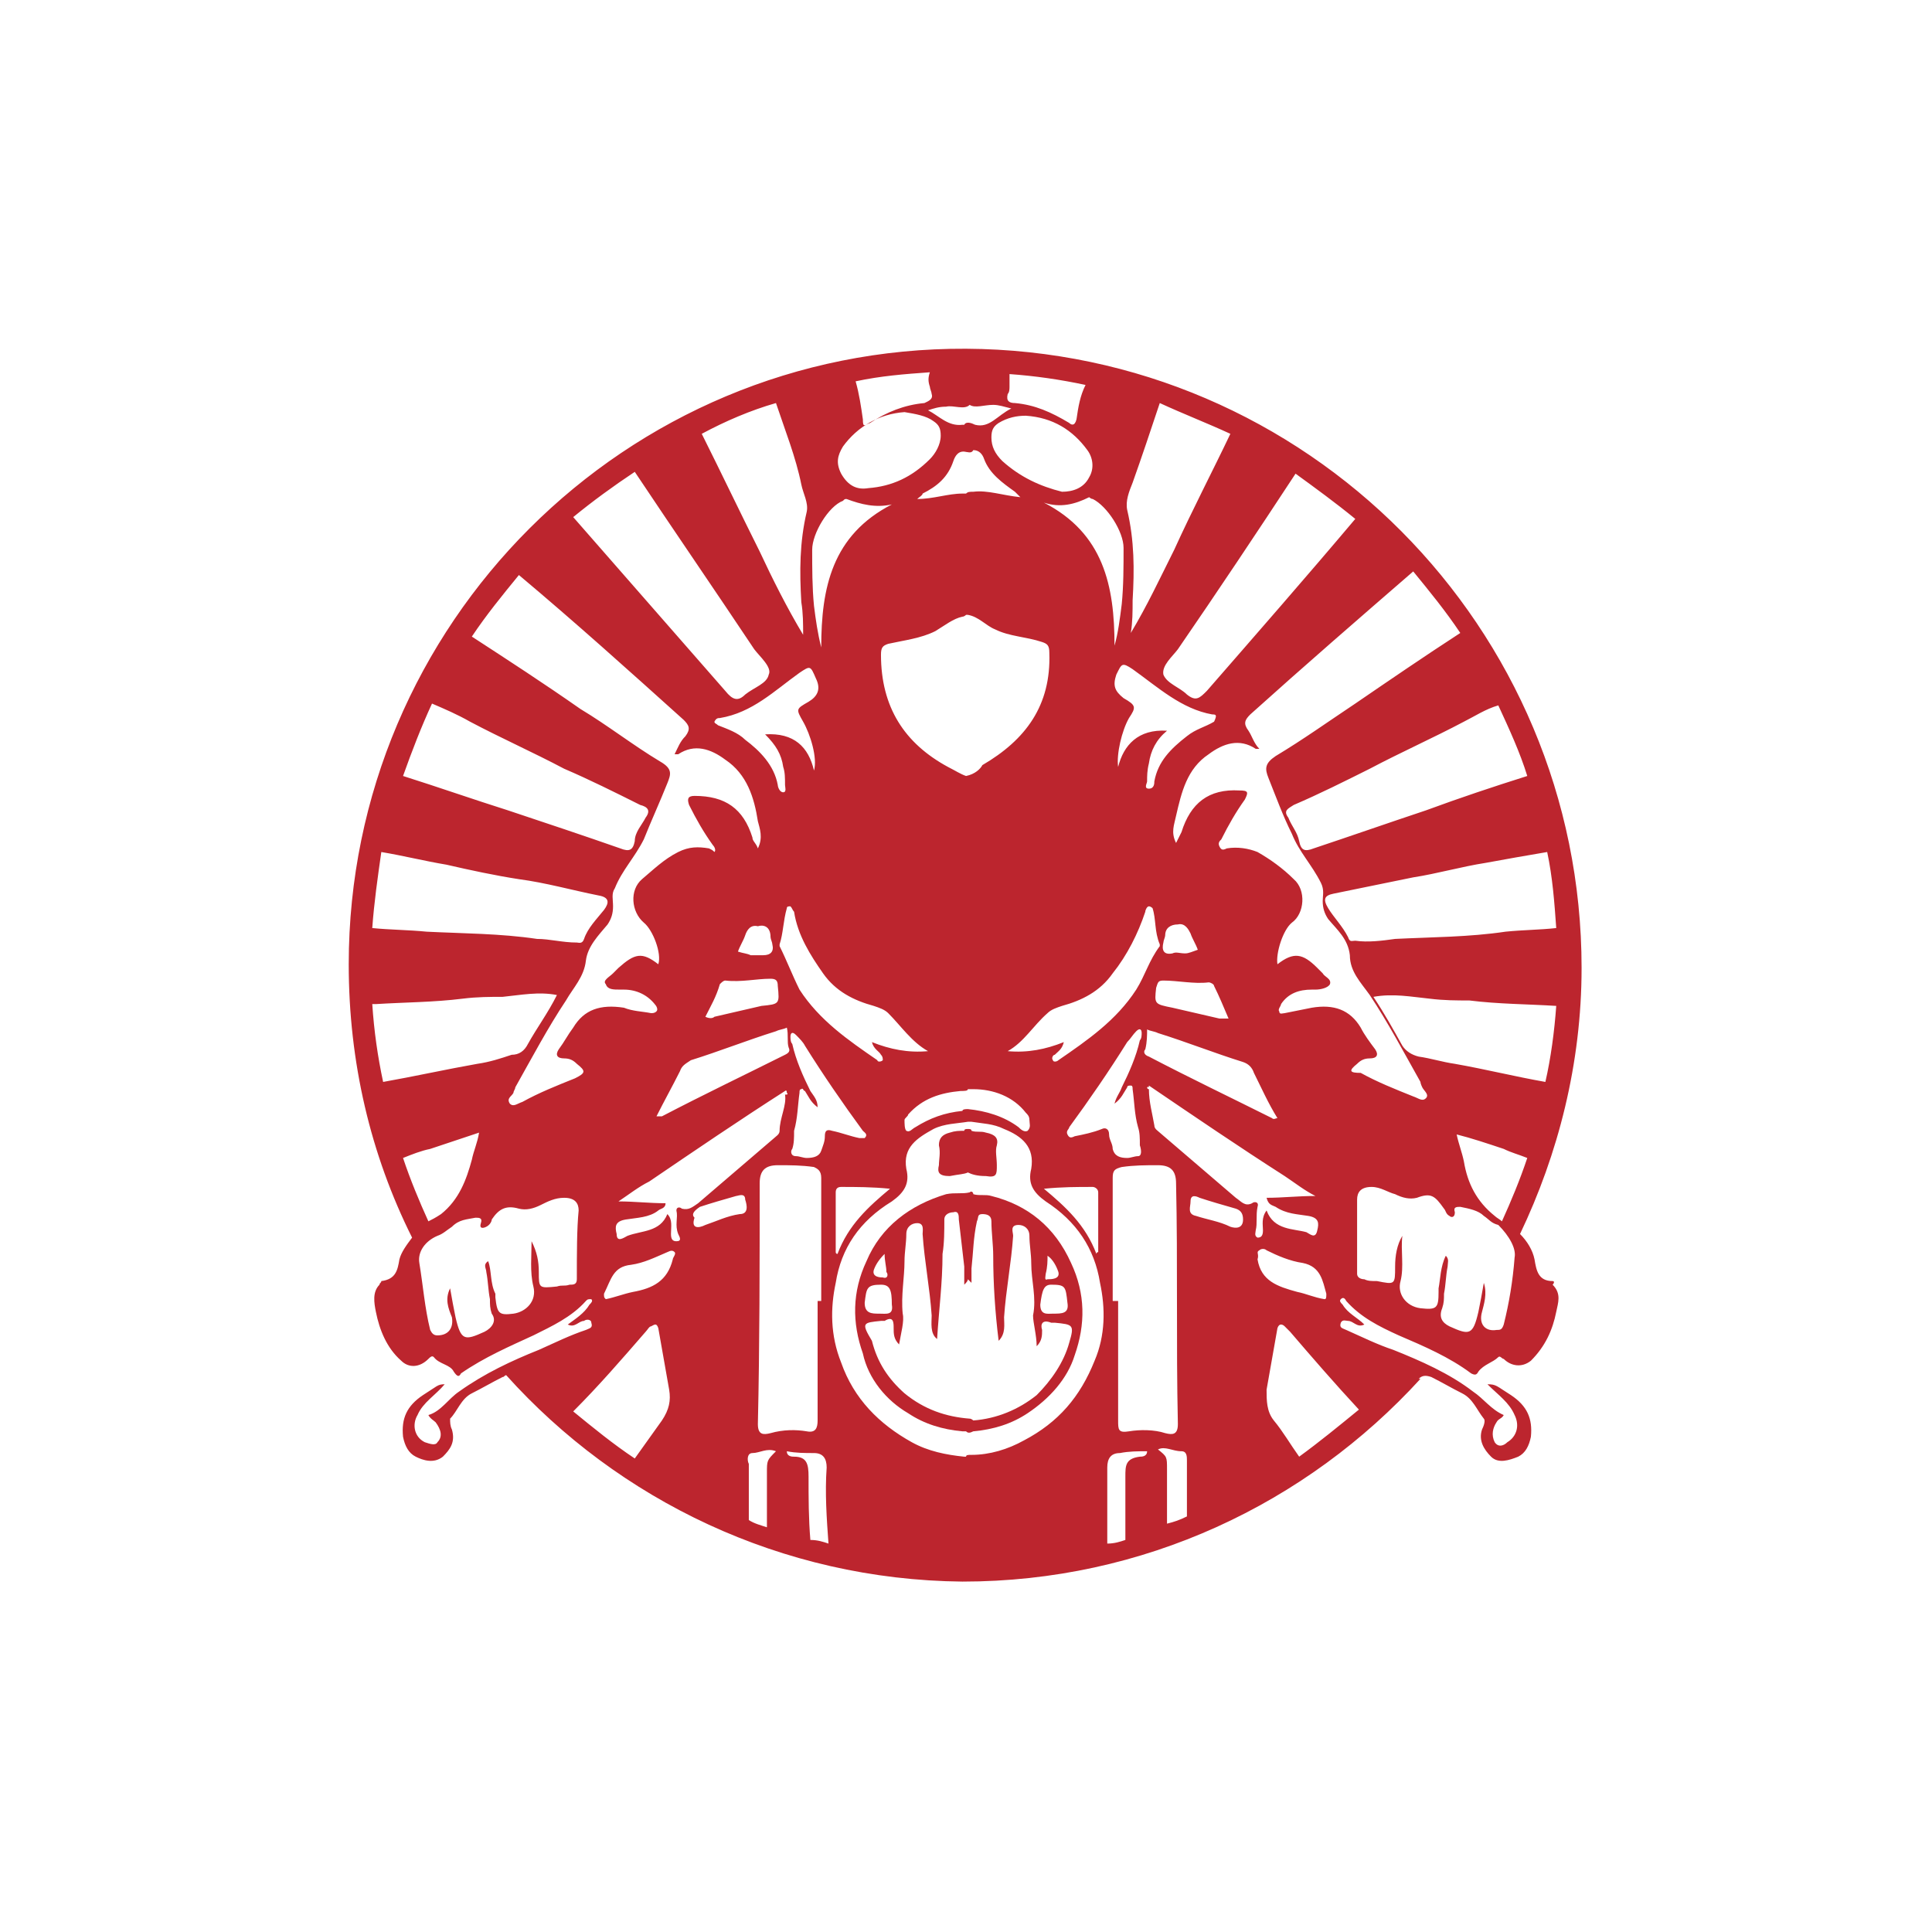 <?xml version="1.0" encoding="UTF-8"?> <svg xmlns="http://www.w3.org/2000/svg" width="1036" height="1036" viewBox="0 0 1036 1036" fill="none"><rect width="1036" height="1036" fill="white"></rect><path d="M509.297 630.648C514.151 629.677 517.063 629.678 519.005 628.707C520.946 629.678 523.859 630.648 528.713 630.648C534.537 631.619 534.537 629.678 534.537 624.824C534.537 620.941 533.566 617.057 534.537 614.145C535.508 610.262 533.566 608.32 528.713 607.35C525.8 606.379 523.859 607.35 520.946 606.379C520.946 605.408 519.976 605.408 519.005 605.408C518.034 605.408 517.063 605.408 517.063 606.379C514.151 606.379 512.209 606.379 509.297 607.35C505.414 608.32 503.472 610.262 503.472 614.145C504.443 618.028 503.472 621.911 503.472 624.824C502.502 628.707 503.472 630.648 509.297 630.648Z" fill="#BC252E"></path><path d="M832.563 686.952C824.797 686.952 823.826 681.128 822.856 675.303C821.885 670.449 818.973 665.595 815.089 661.712C835.476 618.998 848.096 570.46 848.096 519.009C848.096 336.504 700.538 187.976 518.033 187.005C335.528 186.034 187 334.562 187 517.067C187 569.489 198.649 618.998 220.977 663.654C218.065 667.537 215.152 671.42 214.182 675.303C213.211 681.128 212.24 685.982 204.474 686.952C204.474 687.923 203.503 687.923 203.503 688.894C199.62 692.777 200.591 698.602 201.562 703.455C203.503 713.163 207.386 722.871 215.152 729.666C219.035 733.549 224.86 733.549 229.714 728.695C230.685 727.725 231.656 726.754 232.626 727.725C235.539 731.608 241.363 731.608 243.305 735.491C245.246 738.403 246.217 738.403 247.188 736.462C259.808 727.725 273.399 721.9 286.019 716.075C295.726 711.222 306.405 706.368 314.171 697.631C315.142 696.66 315.142 696.66 317.083 696.66C318.054 697.631 317.083 698.602 316.113 699.572C313.2 704.426 308.347 707.339 304.463 710.251C308.347 712.192 310.288 708.309 313.2 708.309C314.171 707.339 317.083 707.339 317.083 709.28C318.054 712.192 316.113 712.192 314.171 713.163C305.434 716.075 297.668 719.958 288.931 723.842C274.37 729.666 259.808 736.462 246.217 746.169C240.392 750.052 236.509 756.848 229.714 758.789C230.685 760.731 232.626 761.702 233.597 762.672C236.509 766.556 237.48 770.439 234.568 773.351C233.597 775.293 230.685 774.322 227.772 773.351C221.948 770.439 220.977 763.643 223.889 758.789C226.802 751.994 233.597 748.111 238.451 742.286C234.568 742.286 234.568 743.257 226.802 748.111C218.065 753.936 215.152 760.731 216.123 770.439C217.094 775.293 219.035 779.176 222.919 781.117C226.802 783.059 232.626 785 237.48 781.117C241.363 777.234 244.276 773.351 242.334 766.556C241.363 764.614 241.363 762.672 241.363 760.731C245.246 756.848 247.188 750.052 253.013 747.14C258.837 744.228 263.691 741.315 269.516 738.403C270.486 738.403 270.486 737.432 271.457 737.432C331.645 804.416 419.015 847.13 516.092 848.1C613.169 848.1 700.538 806.357 761.697 739.374H760.726C762.668 737.432 764.609 737.432 767.522 738.403C773.346 741.315 778.2 744.228 784.025 747.14C789.849 750.052 791.791 755.877 795.674 760.731C796.645 761.702 795.674 764.614 794.703 766.556C792.762 772.38 795.674 777.234 799.557 781.117C803.44 785 809.265 783.059 814.119 781.117C818.002 779.176 819.943 775.293 820.914 770.439C821.885 760.731 818.973 753.936 810.236 748.111C802.469 743.257 802.469 742.286 797.616 742.286C803.44 748.111 809.265 751.994 812.177 758.789C815.09 764.614 813.148 770.439 808.294 773.351C806.353 775.293 803.44 776.263 801.499 773.351C799.557 769.468 800.528 765.585 802.469 762.672C803.44 760.731 805.382 760.731 806.353 758.789C799.557 755.877 795.674 750.052 789.849 746.169C777.229 736.462 761.697 729.666 747.135 723.842C738.398 720.929 730.632 717.046 721.895 713.163C719.954 712.192 718.012 712.192 718.983 709.28C719.954 707.339 721.895 708.309 722.866 708.309C725.778 708.309 727.72 712.192 731.603 710.251C727.72 706.368 722.866 704.426 719.954 699.572C718.983 698.602 718.012 697.631 718.983 696.66C719.954 695.689 720.925 695.689 721.895 697.631C729.662 706.368 739.369 711.222 750.048 716.075C763.639 721.9 777.229 727.725 788.879 736.462C790.82 737.432 791.791 737.432 792.762 735.491C795.674 731.608 800.528 730.637 803.44 727.725C804.411 726.754 805.382 728.695 806.353 728.695C810.236 732.579 816.06 733.549 820.914 729.666C828.68 721.9 832.563 713.163 834.505 703.455C835.476 698.602 837.417 693.748 832.563 688.894C833.534 687.923 833.534 686.952 832.563 686.952ZM803.44 378.247C809.265 390.867 815.09 403.487 818.973 416.107C800.528 421.932 783.054 427.756 764.609 434.552C744.223 441.347 724.808 448.142 704.421 454.938C699.568 456.879 697.626 455.909 696.655 451.055C695.685 446.201 692.772 443.289 690.831 438.435C687.918 434.552 690.831 433.581 693.743 431.639C707.334 425.815 720.925 419.019 734.515 412.224C751.019 403.487 768.492 395.721 784.996 386.984C790.82 384.071 796.645 380.188 803.44 378.247ZM715.1 479.207C729.662 476.295 743.252 473.382 757.814 470.47C770.434 468.529 784.025 464.646 796.645 462.704C807.323 460.762 818.002 458.821 829.651 456.879C832.563 470.47 833.534 484.061 834.505 497.652C825.768 498.623 817.031 498.623 807.323 499.593C787.908 502.506 767.522 502.506 748.106 503.476C741.311 504.447 733.545 505.418 726.749 504.447C724.808 504.447 723.837 505.418 722.866 502.506C719.954 496.681 715.1 491.827 712.188 486.973C709.275 482.119 710.246 480.178 715.1 479.207ZM766.551 535.512C774.317 536.483 781.113 536.483 787.908 536.483C803.44 538.424 818.973 538.424 834.505 539.395C833.534 552.986 831.593 567.547 828.68 580.167C812.177 577.255 796.645 573.372 780.142 570.46C773.346 569.489 767.522 567.547 760.726 566.577C756.843 565.606 753.931 563.664 751.989 560.752C747.135 552.015 742.282 543.278 736.457 534.541C747.135 532.6 756.843 534.541 766.551 535.512ZM806.353 616.086C810.236 618.027 814.119 618.998 818.973 620.94C815.09 632.589 810.236 644.238 805.382 654.917C804.411 653.946 802.469 652.975 801.499 652.005C791.791 644.238 786.937 634.531 784.996 622.881C784.025 618.028 782.083 613.174 781.112 608.32C788.879 610.261 797.616 613.174 806.353 616.086ZM684.035 647.151C689.86 651.034 695.685 651.034 701.509 652.005C707.334 652.975 707.334 655.888 706.363 659.771C705.392 664.625 702.48 661.712 700.538 660.741C693.743 658.8 683.065 659.771 679.181 649.092C676.269 652.975 677.24 656.858 677.24 659.771C677.24 662.683 676.269 663.654 674.328 663.654C672.386 662.683 673.357 660.741 673.357 659.771C674.328 655.888 673.357 652.005 674.328 647.151C675.298 644.238 672.386 644.238 671.415 645.209C667.532 647.151 665.591 644.238 662.678 642.297C649.087 630.648 635.497 618.998 621.906 607.349C620.935 606.378 618.994 605.407 618.994 603.466C618.023 597.641 616.081 590.846 616.081 584.05C615.11 584.05 615.11 583.08 615.11 583.08C616.081 582.109 616.081 584.05 616.081 582.109C640.351 598.612 664.62 615.115 688.889 630.647C694.714 634.531 699.568 638.414 705.392 641.326C695.685 641.326 687.918 642.297 679.181 642.297C680.152 646.18 682.094 646.18 684.035 647.151ZM625.789 817.036C625.789 807.328 625.789 797.62 625.789 787.913C625.789 781.117 625.789 781.117 620.935 777.234C624.818 775.293 628.701 778.205 633.555 778.205C636.467 778.205 636.467 781.117 636.467 783.059C636.467 792.766 636.467 803.445 636.467 813.153C632.584 815.094 629.672 816.065 625.789 817.036ZM331.645 644.238C337.47 640.355 342.324 636.472 348.148 633.56C372.417 617.057 396.687 600.554 420.956 585.021C420.956 585.021 421.927 584.05 421.927 585.992C422.898 586.963 421.927 586.963 420.956 586.963C421.927 592.787 418.044 599.583 418.044 606.378C418.044 608.32 416.102 609.291 415.131 610.261C401.541 621.911 387.95 633.56 374.359 645.209C371.447 647.151 369.505 649.092 365.622 648.121C364.651 647.151 362.71 647.151 362.71 649.092C363.681 652.975 361.739 656.858 363.681 661.712C364.651 663.654 365.622 665.595 362.71 665.595C360.768 665.595 359.797 664.625 359.797 661.712C359.797 657.829 360.768 653.946 357.856 651.034C353.973 660.741 344.265 659.771 336.499 662.683C334.557 663.654 330.674 666.566 330.674 661.712C329.704 657.829 329.704 654.917 335.528 653.946C341.353 652.975 348.148 652.975 353.002 649.092C353.973 648.121 356.885 648.121 356.885 645.209C348.148 645.209 340.382 644.238 331.645 644.238ZM340.382 253.017C361.739 285.053 383.096 316.117 404.453 348.153C407.365 352.036 414.161 357.861 412.219 361.744C411.248 366.598 404.453 368.539 399.599 372.422C395.716 376.305 392.804 375.335 388.921 370.481C361.739 339.416 334.557 308.351 307.376 277.287C318.054 268.55 328.733 260.783 340.382 253.017ZM416.102 216.128C420.956 230.689 426.781 245.251 429.693 259.813C430.664 264.666 433.576 269.52 432.605 274.374C428.722 290.877 428.722 306.41 429.693 322.913C430.664 328.737 430.664 334.562 430.664 340.387C421.927 325.825 414.161 310.293 407.365 295.731C396.687 274.374 386.979 253.988 376.301 232.631C388.921 225.836 402.511 220.011 416.102 216.128ZM659.766 232.631C650.058 253.017 639.38 273.403 629.672 294.76C621.906 310.293 615.11 324.854 606.374 339.416C607.344 333.591 607.344 327.767 607.344 321.942C608.315 305.439 608.315 289.907 604.432 273.403C603.461 268.55 605.403 263.696 607.344 258.842C612.198 245.251 617.052 230.689 621.906 216.128C634.526 221.953 647.146 226.806 659.766 232.631ZM596.666 697.631C596.666 675.303 596.666 653.946 596.666 631.618C596.666 627.735 597.637 626.764 601.52 625.794C608.315 624.823 614.14 624.823 620.935 624.823C627.73 624.823 630.643 627.735 630.643 634.531C631.614 677.245 630.643 719.959 631.614 763.643C631.614 769.468 628.701 769.468 624.818 768.497C618.994 766.556 611.227 766.556 605.403 767.526C599.578 768.497 599.578 766.556 599.578 761.702C599.578 740.345 599.578 718.988 599.578 697.631C597.637 697.631 596.666 697.631 596.666 697.631ZM610.257 619.969C608.315 619.969 606.374 620.94 604.432 620.94C600.549 620.94 597.637 619.969 596.666 616.086C596.666 613.174 594.724 611.232 594.724 608.32C594.724 605.407 592.783 604.437 590.841 605.407C585.987 607.349 581.133 608.32 576.28 609.291C574.338 610.261 573.367 610.261 572.396 608.32C571.426 606.378 573.367 605.407 573.367 604.437C584.046 589.875 594.724 574.343 604.432 558.81C606.374 556.869 607.344 554.927 609.286 552.986C611.227 551.044 612.198 552.015 612.198 553.957C612.198 554.927 612.198 556.869 611.227 557.84C609.286 566.577 605.403 575.314 601.52 583.08C600.549 585.992 598.607 587.934 597.637 591.817C601.52 588.904 602.49 585.992 604.432 583.08C604.432 582.109 605.403 582.109 606.374 582.109C607.344 582.109 607.344 583.08 607.344 584.05C608.315 590.846 608.315 597.641 610.257 604.437C611.227 607.349 611.227 610.261 611.227 614.144C612.198 617.057 612.198 619.969 610.257 619.969ZM432.605 620.94C430.664 620.94 428.722 619.969 426.781 619.969C423.868 619.969 423.868 617.057 424.839 616.086C425.81 613.174 425.81 610.261 425.81 606.378C427.751 599.583 427.751 592.787 428.722 585.992C428.722 585.021 428.722 584.05 429.693 584.05C430.664 583.08 430.664 585.021 431.635 585.021C433.576 587.934 434.547 590.846 438.43 593.758C438.43 589.875 436.488 587.934 434.547 585.021C430.664 577.255 426.781 568.518 424.839 559.781C423.868 558.81 423.868 556.869 423.868 555.898C423.868 553.957 424.839 552.986 426.781 554.927C428.722 556.869 430.664 558.81 431.635 560.752C441.342 576.284 452.021 591.817 462.699 606.378C463.67 607.349 465.612 608.32 463.67 610.261C463.67 610.261 461.728 610.261 460.758 610.261C455.904 609.291 451.05 607.349 446.196 606.378C443.284 605.407 442.313 606.378 442.313 609.291C442.313 612.203 441.342 614.144 440.372 617.057C439.401 619.969 436.488 620.94 432.605 620.94ZM440.372 631.618C440.372 653.946 440.372 675.303 440.372 697.631C439.401 697.631 439.401 697.631 438.43 697.631C438.43 718.988 438.43 740.345 438.43 761.702C438.43 765.585 437.459 768.497 432.605 767.526C426.781 766.556 419.985 766.556 413.19 768.497C409.307 769.468 406.394 769.468 406.394 763.643C407.365 720.929 407.365 678.215 407.365 634.531C407.365 627.735 410.278 624.823 417.073 624.823C423.868 624.823 429.693 624.823 436.488 625.794C438.43 626.764 440.372 627.735 440.372 631.618ZM486.969 597.641C494.735 588.904 504.443 585.992 515.121 585.021C517.063 585.021 519.004 585.021 519.004 584.05C519.975 584.05 520.946 584.05 521.916 584.05C532.595 584.05 543.273 587.934 550.069 596.67C551.04 597.641 552.01 598.612 552.01 600.554C552.01 602.495 552.981 604.437 551.04 606.378C549.098 607.349 547.156 605.407 546.186 604.437C538.419 598.612 528.712 595.7 519.004 594.729C518.033 594.729 516.092 594.729 516.092 595.7C506.384 596.671 498.618 599.583 490.852 604.437C488.91 605.407 487.939 607.349 485.998 606.378C485.027 605.407 485.027 602.495 485.027 600.554C485.027 599.583 486.969 598.612 486.969 597.641ZM518.033 416.107C515.121 415.136 512.209 413.195 508.326 411.253C485.027 398.633 472.407 379.218 472.407 351.065C472.407 347.182 473.378 346.211 476.29 345.241C485.027 343.299 493.764 342.328 501.53 338.445C506.384 335.533 511.238 331.65 516.092 330.679C517.063 330.679 518.033 329.708 518.033 329.708H519.004C524.829 330.679 528.712 335.533 533.566 337.474C541.332 341.357 550.069 341.357 558.806 344.27C561.718 345.241 562.689 346.211 562.689 350.094C563.66 378.247 550.069 396.692 526.77 410.282C525.799 412.224 522.887 415.136 518.033 416.107ZM521.916 263.696C519.975 263.696 519.004 263.696 518.033 264.666C517.062 264.666 517.063 264.666 516.092 264.666C508.326 264.666 500.559 267.579 491.822 267.579C492.793 266.608 494.735 265.637 494.735 264.666C502.501 260.783 508.326 255.93 511.238 247.193C512.209 244.28 514.15 241.368 518.033 242.339C519.004 242.339 520.946 243.31 521.916 241.368C524.829 241.368 526.77 243.31 527.741 246.222C530.653 253.988 537.449 258.842 544.244 263.696C545.215 264.666 545.215 264.666 547.156 266.608C537.449 265.637 529.683 262.725 521.916 263.696ZM537.449 247.193C533.566 243.31 531.624 239.426 531.624 234.573C531.624 230.689 532.595 228.748 535.507 226.806C540.361 223.894 545.215 222.923 550.069 222.923C564.63 223.894 575.309 230.689 583.075 241.368C585.987 245.251 586.958 251.076 584.046 255.93C581.133 261.754 575.309 263.696 569.484 263.696C557.835 260.783 547.156 255.93 537.449 247.193ZM522.887 227.777C520.946 226.806 518.033 225.836 517.062 227.777H516.092C508.326 228.748 503.472 222.923 497.647 220.011C500.559 219.04 503.472 218.069 507.355 218.069C511.238 217.099 517.063 220.011 519.975 217.099C522.887 219.04 527.741 217.099 532.595 217.099C535.507 217.099 538.419 218.069 542.303 219.04C534.536 222.923 530.653 229.719 522.887 227.777ZM500.559 225.836C503.472 227.777 504.442 229.719 504.442 233.602C504.442 238.456 501.53 243.31 498.618 246.222C488.91 255.93 478.232 260.783 465.612 261.754C459.787 262.725 454.933 260.783 451.05 253.988C448.138 248.163 449.108 244.28 452.021 239.426C459.787 228.748 471.436 221.953 485.027 220.982C490.852 221.953 496.676 222.923 500.559 225.836ZM452.021 268.55C452.992 267.579 452.992 267.579 453.962 267.579C461.729 270.491 469.495 272.433 478.232 270.491C446.196 286.994 440.372 315.147 440.372 347.182C438.43 339.416 437.459 332.621 436.488 324.854C435.518 315.147 435.518 304.468 435.518 294.76C435.518 286.023 444.255 271.462 452.021 268.55ZM441.342 521.921C448.138 531.629 457.845 536.483 468.524 539.395C471.436 540.366 474.349 541.336 476.29 543.278C483.085 550.073 488.91 558.81 497.647 563.664C486.969 564.635 477.261 562.693 467.553 558.81C468.524 562.693 471.436 563.664 472.407 565.606C473.378 566.577 473.378 567.547 473.378 568.518C472.407 569.489 470.465 569.489 470.465 568.518C454.933 557.84 439.401 547.161 428.722 530.658C424.839 522.892 421.927 515.126 418.044 507.359V506.389C419.985 500.564 419.985 493.769 421.927 486.973C421.927 486.003 422.898 486.003 423.868 486.003C424.839 486.973 424.839 487.944 425.81 488.915C427.751 501.535 434.547 512.213 441.342 521.921ZM477.261 637.443C465.612 647.151 454.933 656.858 449.108 672.391C448.138 672.391 448.138 671.42 448.138 671.42C448.138 660.741 448.138 650.063 448.138 639.384C448.138 637.443 449.108 636.472 451.05 636.472C458.816 636.472 467.553 636.472 477.261 637.443ZM448.138 687.923C451.05 669.478 460.758 654.917 478.232 644.238C485.027 639.384 487.939 634.531 485.998 626.764C484.056 615.115 491.822 610.261 500.559 605.407C506.384 602.495 513.179 602.495 519.004 601.524C519.975 601.524 520.946 601.524 520.946 601.524C526.77 602.495 532.595 602.495 538.419 605.407C548.127 609.291 554.923 615.115 552.981 626.764C551.039 634.531 553.952 639.384 560.747 644.238C577.25 654.917 586.958 669.478 589.87 687.923C592.783 701.514 592.783 716.076 586.958 729.666C579.192 749.082 567.543 762.672 549.098 772.38C540.361 777.234 530.653 780.146 520.946 780.146C519.004 780.146 518.033 780.146 518.033 781.117H517.062C507.355 780.146 497.647 778.205 488.91 773.351C471.436 763.643 457.845 750.052 451.05 730.637C445.225 716.075 445.225 701.514 448.138 687.923ZM559.776 637.443C569.484 636.472 577.25 636.472 585.987 636.472C586.958 636.472 588.9 637.443 588.9 639.384C588.9 650.063 588.9 660.741 588.9 671.42C587.929 671.42 587.929 672.391 587.929 672.391C582.104 656.858 571.426 647.151 559.776 637.443ZM609.286 530.658C598.607 547.161 583.075 557.84 567.543 568.518C566.572 569.489 564.63 569.489 564.63 568.518C563.66 567.547 564.63 565.606 565.601 565.606C567.543 563.664 569.484 562.693 570.455 558.81C560.747 562.693 551.04 564.635 540.361 563.664C549.098 558.81 553.952 550.073 561.718 543.278C563.66 541.336 566.572 540.366 569.484 539.395C580.163 536.483 589.87 531.629 596.666 521.921C604.432 512.213 610.257 500.564 614.14 488.915C614.14 487.944 615.11 486.003 616.081 486.003C617.052 486.003 618.023 486.973 618.023 486.973C619.964 492.798 618.994 499.593 621.906 506.389V507.359C616.081 515.126 614.14 522.892 609.286 530.658ZM559.776 269.52C568.513 272.433 576.28 270.491 584.046 266.608C584.046 266.608 585.017 267.579 585.987 267.579C593.753 271.462 602.49 285.053 602.49 293.79C602.49 303.497 602.49 314.176 601.52 323.884C600.549 331.65 599.578 339.416 597.637 346.211C597.637 314.176 591.812 286.023 559.776 269.52ZM577.25 224.865C576.28 228.748 574.338 227.777 573.367 226.806C563.66 220.982 554.923 217.099 544.244 216.128C541.332 216.128 539.39 215.157 540.361 211.274C541.332 210.303 541.332 208.362 541.332 207.391C541.332 205.449 541.332 203.508 541.332 200.596C554.923 201.566 568.513 203.508 582.104 206.42C579.192 212.245 578.221 218.069 577.25 224.865ZM498.618 207.391C498.618 208.362 499.589 210.303 499.589 211.274C500.559 214.186 497.647 215.157 495.706 216.128C485.027 217.099 475.319 220.982 466.582 226.806C463.67 227.777 462.699 229.719 462.699 224.865C461.728 218.069 460.758 211.274 458.816 204.479C472.407 201.566 485.027 200.596 498.618 199.625C497.647 202.537 497.647 204.479 498.618 207.391ZM386.008 385.042C403.482 382.13 415.131 370.481 428.722 360.773C434.547 356.89 434.547 356.89 437.459 363.685C440.372 369.51 438.43 373.393 433.576 376.305C426.781 380.188 426.781 380.188 430.664 386.984C434.547 393.779 438.43 406.399 436.488 413.195C433.576 400.575 425.81 392.808 410.278 393.779C416.102 399.604 419.015 404.458 419.985 411.253C420.956 414.165 420.956 417.078 420.956 420.961C420.956 421.932 421.927 424.844 419.985 424.844C418.044 424.844 417.073 421.932 417.073 420.961C415.131 410.282 407.365 402.516 399.599 396.691C395.716 392.808 389.891 390.867 385.038 388.925C384.067 387.955 383.096 387.955 383.096 386.984C384.067 385.042 385.038 385.042 386.008 385.042ZM413.19 502.506C413.19 503.476 414.161 505.418 414.161 506.389C415.131 510.272 413.19 512.213 409.307 512.213C406.394 512.213 405.424 512.213 402.511 512.213C400.57 511.243 398.628 511.243 395.716 510.272C396.687 507.359 398.628 504.447 399.599 501.535C400.57 498.623 402.511 495.71 406.394 496.681C409.307 495.71 413.19 496.681 413.19 502.506ZM413.19 524.833C416.102 524.833 417.073 525.804 417.073 528.716C418.044 538.424 418.044 538.424 408.336 539.395C399.599 541.337 391.833 543.278 383.096 545.22C382.125 546.19 380.184 546.19 378.242 545.22C381.154 539.395 384.067 534.541 386.008 527.746C386.979 526.775 387.95 525.804 388.921 525.804C397.658 526.775 405.424 524.833 413.19 524.833ZM416.102 552.986C418.044 552.015 419.985 552.015 421.927 551.044C422.898 554.927 421.927 558.81 422.898 561.723C423.868 563.664 422.898 564.635 420.956 565.606C399.599 576.284 377.271 586.963 354.944 598.612C353.973 598.612 353.973 598.612 352.031 598.612C355.914 590.846 360.768 582.109 364.651 574.343C365.622 571.43 367.564 570.46 370.476 568.518C386.008 563.664 400.57 557.84 416.102 552.986ZM375.33 647.151C381.154 645.209 387.95 643.268 394.745 641.326C395.716 641.326 399.599 639.384 399.599 643.268C400.57 646.18 401.541 651.034 396.687 651.034C389.891 652.004 384.067 654.917 378.242 656.858C374.359 658.8 370.476 658.8 372.417 652.975C370.476 651.034 372.417 649.092 375.33 647.151ZM338.44 678.215C345.236 677.245 351.06 674.332 357.856 671.42C359.797 670.449 360.768 670.449 361.739 671.42C362.71 672.391 360.768 674.332 360.768 675.303C357.856 686.952 350.09 690.835 339.411 692.777C334.557 693.748 329.703 695.689 324.85 696.66C323.879 695.689 323.879 695.689 323.879 693.748C327.762 685.982 328.733 679.186 338.44 678.215ZM403.482 779.176C407.365 779.176 411.248 776.263 416.102 778.205C411.248 783.059 411.248 783.059 411.248 789.854C411.248 799.562 411.248 809.27 411.248 818.977C408.336 818.007 404.453 817.036 401.541 815.094C401.541 805.386 401.541 794.708 401.541 785C400.57 783.059 400.57 779.176 403.482 779.176ZM433.576 791.796C433.576 785 432.605 781.117 425.81 781.117C424.839 781.117 421.927 781.117 421.927 778.205C426.781 779.176 431.635 779.176 436.488 779.176C441.342 779.176 443.284 782.088 443.284 786.942C442.313 800.533 443.284 814.123 444.255 827.714C441.342 826.743 438.43 825.773 434.547 825.773C433.576 814.123 433.576 803.445 433.576 791.796ZM593.754 786.942C593.754 782.088 595.695 779.176 600.549 779.176C605.403 778.205 610.257 778.205 615.11 778.205C615.11 781.117 612.198 781.117 611.227 781.117C603.461 782.088 603.461 785.971 603.461 791.796C603.461 803.445 603.461 814.123 603.461 825.773C600.549 826.743 597.637 827.714 593.754 827.714C593.754 814.123 593.754 800.533 593.754 786.942ZM659.766 657.829C653.941 654.917 647.146 653.946 641.321 652.005C636.467 651.034 638.409 647.151 638.409 644.238C638.409 640.355 641.321 641.326 643.263 642.297C649.087 644.238 655.883 646.18 662.678 648.121C665.591 649.092 666.561 651.034 666.561 653.946C666.561 658.8 662.678 658.8 659.766 657.829ZM675.298 670.449C676.269 669.478 678.211 669.478 679.181 670.449C685.006 673.361 691.801 676.274 698.597 677.245C708.305 679.186 709.275 686.952 711.217 693.748C711.217 695.689 711.217 696.66 710.246 696.66C704.422 695.689 700.538 693.748 695.685 692.777C685.006 689.865 676.269 686.952 674.328 675.303C675.298 672.391 673.357 671.42 675.298 670.449ZM682.094 599.583C660.737 588.904 638.409 578.226 616.081 566.577C613.169 565.606 613.169 563.664 614.14 562.693C615.11 558.81 615.11 554.927 615.11 552.015C617.052 552.986 618.994 552.986 620.935 553.957C636.467 558.81 651.029 564.635 666.561 569.489C669.474 570.46 671.415 572.401 672.386 575.314C676.269 583.08 680.152 591.817 685.006 599.583C684.035 599.583 683.065 600.554 682.094 599.583ZM653.941 546.19C645.204 544.249 637.438 542.307 628.701 540.366C618.994 538.424 618.994 538.424 619.964 529.687C620.935 526.775 620.935 525.804 623.847 525.804C631.614 525.804 640.351 527.746 648.117 526.775C649.087 526.775 651.029 527.746 651.029 528.716C653.941 534.541 655.883 539.395 658.795 546.19C656.854 546.19 655.883 546.19 653.941 546.19ZM635.497 511.243C632.584 511.243 630.643 510.272 628.701 511.243C623.847 512.213 622.877 509.301 623.847 505.418C623.847 504.447 624.818 502.506 624.818 501.535C624.818 497.652 627.73 495.71 631.614 495.71C635.497 494.739 637.438 498.623 638.409 500.564C639.38 503.476 641.321 506.389 642.292 509.301C639.38 510.272 637.438 511.243 635.497 511.243ZM618.994 419.019C618.994 419.99 618.994 422.902 616.081 422.902C613.169 422.902 615.11 419.99 615.11 419.019C615.11 416.107 615.11 413.195 616.081 409.312C617.052 402.516 619.964 396.691 625.789 391.838C610.257 390.867 602.49 399.604 599.578 411.253C598.607 404.458 601.52 391.838 605.403 385.042C609.286 379.218 609.286 378.247 602.49 374.364C597.637 370.481 596.666 367.568 598.607 361.744C601.52 355.919 601.52 354.948 607.344 358.831C620.935 368.539 633.555 380.188 650.058 383.101C651.029 383.101 652 383.101 652 384.071C652 385.042 651.029 386.984 651.029 386.984C646.175 389.896 641.321 390.867 636.467 394.75C627.73 401.545 620.935 408.341 618.994 419.019ZM647.146 370.481C643.263 374.364 641.321 376.305 636.467 372.422C632.584 368.539 625.789 366.598 623.847 361.744C622.877 356.89 628.701 352.036 631.614 348.153C652.971 317.088 674.328 285.053 694.714 253.988C705.392 261.754 716.071 269.52 726.749 278.257C700.538 309.322 673.357 340.387 647.146 370.481ZM252.042 386.984C268.545 395.721 286.019 403.487 302.522 412.224C316.113 418.048 329.704 424.844 343.294 431.639C347.177 432.61 349.119 434.552 346.207 438.435C344.265 442.318 340.382 446.201 340.382 451.055C339.411 455.909 337.47 456.879 332.616 454.938C313.2 448.142 292.814 441.347 272.428 434.552C253.983 428.727 234.568 421.932 216.123 416.107C220.977 402.516 225.831 389.896 231.656 377.276C238.451 380.188 245.246 383.101 252.042 386.984ZM229.714 654.917C224.86 644.238 220.006 632.589 216.123 620.94C220.977 618.998 225.831 617.057 230.685 616.086C239.422 613.174 248.159 610.261 256.896 607.349C255.925 613.174 253.983 617.057 253.013 621.911C250.1 632.589 246.217 643.268 236.509 651.034C233.597 652.975 231.656 653.946 229.714 654.917ZM255.925 570.46C239.422 573.372 221.948 577.255 205.445 580.167C202.532 566.577 200.591 552.986 199.62 538.424C200.591 538.424 200.591 538.424 201.562 538.424C217.094 537.453 232.626 537.453 248.159 535.512C255.925 534.541 262.72 534.541 269.516 534.541C279.223 533.57 288.931 531.629 298.639 533.57C293.785 543.278 287.96 551.044 283.106 559.781C281.165 563.664 278.253 565.606 274.37 565.606C268.545 567.547 262.72 569.489 255.925 570.46ZM287.96 503.476C268.545 500.564 248.159 500.564 228.743 499.593C219.035 498.623 209.328 498.623 199.62 497.652C200.591 484.061 202.532 470.47 204.474 456.879C216.123 458.821 227.772 461.733 239.422 463.675C252.042 466.587 265.633 469.499 278.253 471.441C292.814 473.382 306.405 477.266 320.967 480.178C326.791 481.149 326.791 484.061 323.879 487.944C319.996 492.798 315.142 497.652 313.2 503.476C312.23 506.389 310.288 505.418 309.317 505.418C301.551 505.418 294.756 503.476 287.96 503.476ZM309.317 685.982C309.317 688.894 307.376 688.894 305.434 688.894C302.522 689.865 301.551 688.894 298.639 689.865C288.931 690.835 288.931 690.835 288.931 682.098C288.931 676.274 287.96 671.42 285.048 665.595C285.048 673.361 284.077 682.098 286.019 689.865C287.96 697.631 282.136 703.455 275.34 704.426C267.574 705.397 266.603 704.426 265.633 695.689C265.633 694.719 265.633 694.718 265.633 693.748C262.72 687.923 263.691 681.128 261.749 676.274C258.837 678.215 260.779 680.157 260.779 682.098C261.749 686.952 261.749 691.806 262.72 696.66C262.72 699.572 262.72 701.514 263.691 704.426C266.603 708.309 263.691 712.192 259.808 714.134C249.129 718.988 247.188 718.988 244.276 706.368C243.305 701.514 242.334 696.66 241.363 690.835C238.451 696.66 240.392 701.514 242.334 706.368C243.305 712.192 240.392 716.075 234.568 716.075C232.626 716.075 231.656 715.105 230.685 713.163C227.772 701.514 226.802 688.894 224.86 677.245C223.889 671.42 227.772 665.595 234.568 662.683C237.48 661.712 239.422 659.771 242.334 657.829C246.217 653.946 250.1 653.946 254.954 652.975C256.896 652.975 258.837 652.975 257.866 655.888C256.896 658.8 258.837 658.8 260.779 657.829C262.72 656.858 263.691 654.917 263.691 653.946C267.574 648.121 271.457 646.18 278.253 648.121C282.136 649.092 286.019 648.121 289.902 646.18C293.785 644.238 297.668 642.297 302.522 642.297C308.347 642.297 310.288 645.209 310.288 649.092C309.317 658.8 309.317 672.391 309.317 685.982ZM307.376 551.044C304.463 554.927 302.522 558.81 299.61 562.693C297.668 565.606 298.639 567.547 302.522 567.547C305.434 567.547 307.376 568.518 309.317 570.46C314.171 574.343 314.171 575.314 308.347 578.226C298.639 582.109 288.931 585.992 280.194 590.846C277.282 591.817 275.34 593.758 273.399 591.817C271.457 588.904 274.369 587.934 275.34 585.992C275.34 585.021 276.311 584.05 276.311 583.08C285.048 567.547 293.785 551.044 303.493 536.483C307.376 529.687 313.2 523.863 314.171 515.126C315.142 507.359 320.967 501.535 325.82 495.71C327.762 492.798 328.733 489.886 328.733 486.003C328.733 482.119 327.762 479.207 329.703 476.295C333.587 466.587 340.382 459.792 345.236 450.084C349.119 440.376 353.973 429.698 357.856 419.99C359.797 415.136 360.768 412.224 353.973 408.341C339.411 399.604 325.82 388.925 311.259 380.188C291.843 366.598 272.428 353.978 253.013 341.357C260.779 329.708 269.516 319.03 278.253 308.351C308.347 333.591 337.47 359.802 366.593 386.013C369.505 388.925 370.476 390.867 367.564 394.75C364.651 397.662 363.681 400.575 361.739 404.458C362.71 404.458 362.71 404.458 363.681 404.458C372.417 398.633 381.154 401.545 388.921 407.37C400.57 415.136 404.453 427.756 406.394 440.376C407.365 444.259 409.307 449.113 406.394 454.938C405.424 452.025 403.482 451.055 403.482 449.113C398.628 433.581 388.921 426.785 372.417 426.785C368.534 426.785 368.534 428.727 369.505 431.639C373.388 439.405 377.271 446.201 382.125 452.996C383.096 453.967 384.067 455.909 383.096 456.879C382.125 455.909 382.125 455.909 380.184 454.938C374.359 453.967 369.505 453.967 363.681 456.879C355.914 460.762 350.09 466.587 344.265 471.441C337.47 477.266 338.44 488.915 345.236 494.739C350.09 498.623 354.944 511.243 353.002 517.067C344.265 510.272 340.382 511.243 331.645 519.009C330.674 519.979 329.703 520.95 328.733 521.921C326.791 523.863 322.908 525.804 324.85 527.746C325.82 530.658 328.733 530.658 332.616 530.658C333.587 530.658 333.587 530.658 334.557 530.658C341.353 530.658 347.177 533.57 351.06 538.424C352.031 539.395 353.002 541.336 352.031 542.307C351.061 543.278 350.09 543.278 349.119 543.278C344.265 542.307 339.411 542.307 334.557 540.366C321.937 538.424 313.2 541.337 307.376 551.044ZM346.207 714.134C347.177 713.163 348.148 711.222 349.119 711.222C351.06 710.251 352.031 709.28 353.002 712.192C354.944 722.871 356.885 734.52 358.827 745.199C359.797 751.023 358.827 755.877 354.944 761.702C350.09 768.497 345.236 775.293 340.382 782.088C328.733 774.322 318.054 765.585 307.376 756.848C320.967 743.257 333.587 728.695 346.207 714.134ZM728.691 755.877C718.012 764.614 707.334 773.351 696.655 781.117C691.801 774.322 687.918 767.526 683.065 761.702C679.181 756.848 679.181 751.023 679.181 745.199C681.123 734.52 683.064 722.871 685.006 712.192C685.977 709.28 687.918 710.251 688.889 711.222C689.86 712.192 690.831 713.163 691.801 714.134C703.451 727.725 716.071 742.286 728.691 755.877ZM727.72 570.46C729.662 568.518 731.603 567.547 734.515 567.547C738.399 567.547 739.369 565.606 737.428 562.693C734.515 558.81 731.603 554.927 729.662 551.044C723.837 541.337 715.1 538.424 703.451 540.366C698.597 541.336 693.743 542.307 688.889 543.278C687.918 543.278 685.977 544.249 685.977 542.307C685.006 541.336 686.948 539.395 686.948 538.424C690.831 532.6 696.655 530.658 703.451 530.658C704.422 530.658 704.422 530.658 705.392 530.658C708.305 530.658 712.188 529.687 713.158 527.746C714.129 524.833 710.246 523.863 709.275 521.921C708.305 520.95 707.334 519.979 706.363 519.009C698.597 511.243 693.743 510.272 685.006 517.067C684.035 511.243 687.918 498.623 692.772 494.739C699.568 489.886 700.538 477.266 693.743 471.441C687.918 465.616 681.123 460.762 674.328 456.879C669.474 454.938 663.649 453.967 657.824 454.938C655.883 455.909 654.912 455.909 653.941 453.967C652.971 452.026 653.941 451.055 654.912 450.084C658.795 442.318 662.678 435.522 667.532 428.727C669.474 424.844 669.474 423.873 664.62 423.873C648.117 422.902 638.409 430.669 633.555 446.201C632.584 448.142 631.614 450.084 630.643 452.026C627.73 446.201 629.672 442.318 630.643 437.464C633.555 424.844 636.467 412.224 648.117 404.458C655.883 398.633 664.62 395.721 673.357 401.545C673.357 401.545 674.328 401.545 675.298 401.545C672.386 398.633 671.415 394.75 669.474 391.838C666.561 387.955 667.532 386.013 670.444 383.101C699.568 356.89 728.691 331.65 757.814 306.41C766.551 317.088 775.288 327.767 783.054 339.416C763.639 352.036 745.194 364.656 726.749 377.276C712.188 386.984 698.597 396.692 684.035 405.428C678.211 409.312 678.211 412.224 680.152 417.078C684.035 426.785 687.918 437.464 692.772 447.172C696.655 456.879 703.451 463.675 708.305 473.383C710.246 477.266 709.275 480.178 709.275 483.09C709.275 486.973 710.246 489.886 712.188 492.798C717.042 498.623 722.866 503.476 723.837 512.213C723.837 520.95 729.662 526.775 734.515 533.57C744.223 548.132 752.96 564.635 761.697 580.167C761.697 581.138 762.668 583.08 762.668 583.08C763.639 585.021 766.551 586.963 764.609 588.904C762.668 590.846 760.726 588.904 757.814 587.934C748.106 584.05 738.399 580.167 729.662 575.314C723.837 575.314 722.866 574.343 727.72 570.46ZM812.177 674.332C811.206 686.952 809.265 698.602 806.353 710.251C805.382 713.163 804.411 713.163 802.469 713.163C796.645 714.134 792.762 710.251 794.703 703.455C795.674 699.572 797.616 693.748 795.674 687.923C794.703 693.748 793.733 698.602 792.762 703.455C789.849 716.075 787.908 716.075 777.229 711.222C773.346 709.28 771.405 706.368 773.346 701.514C774.317 698.602 774.317 696.66 774.317 693.748C775.288 688.894 775.288 684.04 776.259 679.186C776.259 677.245 777.229 675.303 775.288 673.361C772.376 679.186 772.376 685.982 771.405 690.835C771.405 691.806 771.405 691.806 771.405 692.777C771.405 701.514 770.434 702.485 761.697 701.514C753.931 700.543 749.077 693.748 751.019 686.952C752.96 679.186 751.019 670.449 751.989 662.683C749.077 667.537 748.106 673.361 748.106 679.186C748.106 688.894 748.106 688.894 738.398 686.952C735.486 686.952 733.545 686.952 731.603 685.982C729.662 685.982 727.72 685.011 727.72 683.069C727.72 670.449 727.72 656.858 727.72 643.268C727.72 639.384 729.662 636.472 735.486 636.472C740.34 636.472 744.223 639.384 748.106 640.355C751.989 642.297 755.872 643.268 759.756 642.297C767.522 639.384 769.463 641.326 774.317 648.121C775.288 649.092 775.288 651.034 777.229 652.005C778.2 652.975 780.142 652.975 780.142 650.063C779.171 647.151 781.113 647.151 783.054 647.151C787.908 648.121 792.762 649.092 795.674 652.005C798.586 653.946 799.557 655.888 803.44 656.858C809.265 662.683 813.148 669.478 812.177 674.332Z" fill="#BC252E"></path><path d="M486.968 757.815C495.705 763.639 505.413 766.552 516.091 767.523C517.062 767.523 517.062 767.523 518.033 767.523C519.004 768.493 519.974 768.493 521.916 767.523C532.594 766.552 542.302 763.639 551.039 757.815C562.688 750.049 572.396 739.37 576.279 726.75C582.104 710.247 582.104 693.744 574.338 677.241C565.601 657.825 551.039 646.176 531.624 641.322C528.711 640.351 524.828 641.322 521.916 640.351C521.916 639.381 520.945 638.41 519.974 639.381C516.091 640.351 512.208 639.381 507.354 640.351C487.939 646.176 472.406 657.825 464.64 676.27C456.874 692.773 456.874 709.276 462.699 725.779C465.611 739.37 475.319 751.019 486.968 757.815ZM560.747 683.065C561.718 679.182 561.717 676.27 561.717 673.358C564.63 675.299 566.571 679.182 567.542 682.095C568.513 685.978 563.659 685.978 561.717 685.978C559.776 686.948 560.747 684.036 560.747 683.065ZM563.659 688.89C571.425 688.89 571.425 689.861 572.396 698.598C573.367 704.422 569.484 704.422 564.63 704.422C561.718 704.422 557.834 705.393 557.834 699.568C558.805 691.802 559.776 688.89 563.659 688.89ZM468.523 681.124C469.494 678.212 471.436 675.299 474.348 672.387C474.348 676.27 475.319 679.182 475.319 682.095C476.29 683.065 476.29 685.978 473.377 685.007C472.406 685.007 467.553 685.007 468.523 681.124ZM463.67 698.598C464.64 690.832 464.64 688.89 472.406 688.89C477.26 688.89 478.231 691.802 478.231 699.568C479.202 705.393 475.319 704.422 471.436 704.422C467.553 704.422 463.67 704.422 463.67 698.598ZM472.406 708.305C473.377 708.305 473.377 708.305 474.348 708.305C479.202 705.393 479.202 709.276 479.202 712.189C479.202 715.101 479.202 718.013 482.114 720.925C483.085 715.101 485.027 708.305 484.056 704.422C483.085 694.715 485.026 685.007 485.026 676.27C485.026 671.416 485.997 666.562 485.997 661.708C485.997 657.825 488.91 655.884 491.822 655.884C495.705 655.884 494.734 659.767 494.734 661.708C495.705 676.27 498.617 690.832 499.588 705.393C499.588 709.276 498.617 715.101 502.5 718.013C503.471 702.481 505.413 687.919 505.413 672.387C506.383 666.562 506.383 659.767 506.383 653.942C506.383 651.03 509.296 650.059 511.237 650.059C514.15 649.088 514.15 652.001 514.15 653.942C515.12 662.679 516.091 670.445 517.062 679.182C517.062 682.095 517.062 685.007 517.062 688.89C518.033 687.919 519.004 686.948 519.004 685.978C519.974 686.948 519.974 686.948 520.945 687.919C520.945 685.007 520.945 682.095 520.945 680.153C521.916 671.416 521.916 663.65 523.857 654.913C524.828 652.971 523.857 651.03 526.77 651.03C529.682 651.03 531.624 652.001 531.624 654.913C531.624 660.738 532.594 667.533 532.594 673.358C532.594 687.919 533.565 703.452 535.507 718.984C539.39 715.101 538.419 710.247 538.419 706.364C539.39 691.802 542.302 677.241 543.273 662.679C543.273 660.738 541.331 656.855 546.185 656.855C549.097 656.855 552.01 658.796 552.01 662.679C552.01 667.533 552.981 672.387 552.981 677.241C552.981 686.948 555.893 695.685 553.951 705.393C553.951 709.276 555.893 716.072 555.893 721.896C558.805 718.984 558.805 716.072 558.805 713.159C557.834 710.247 558.805 707.335 563.659 709.276C564.63 709.276 564.63 709.276 565.601 709.276C575.308 710.247 576.279 710.247 573.367 719.955C570.454 730.633 563.659 740.341 555.893 748.107C546.185 755.873 534.536 760.727 521.916 761.698C521.916 761.698 520.945 760.727 519.974 760.727C507.354 759.756 495.705 755.873 485.026 747.136C476.29 739.37 470.465 730.633 467.553 718.984C461.728 709.276 462.699 709.276 472.406 708.305Z" fill="#BC252E"></path></svg> 